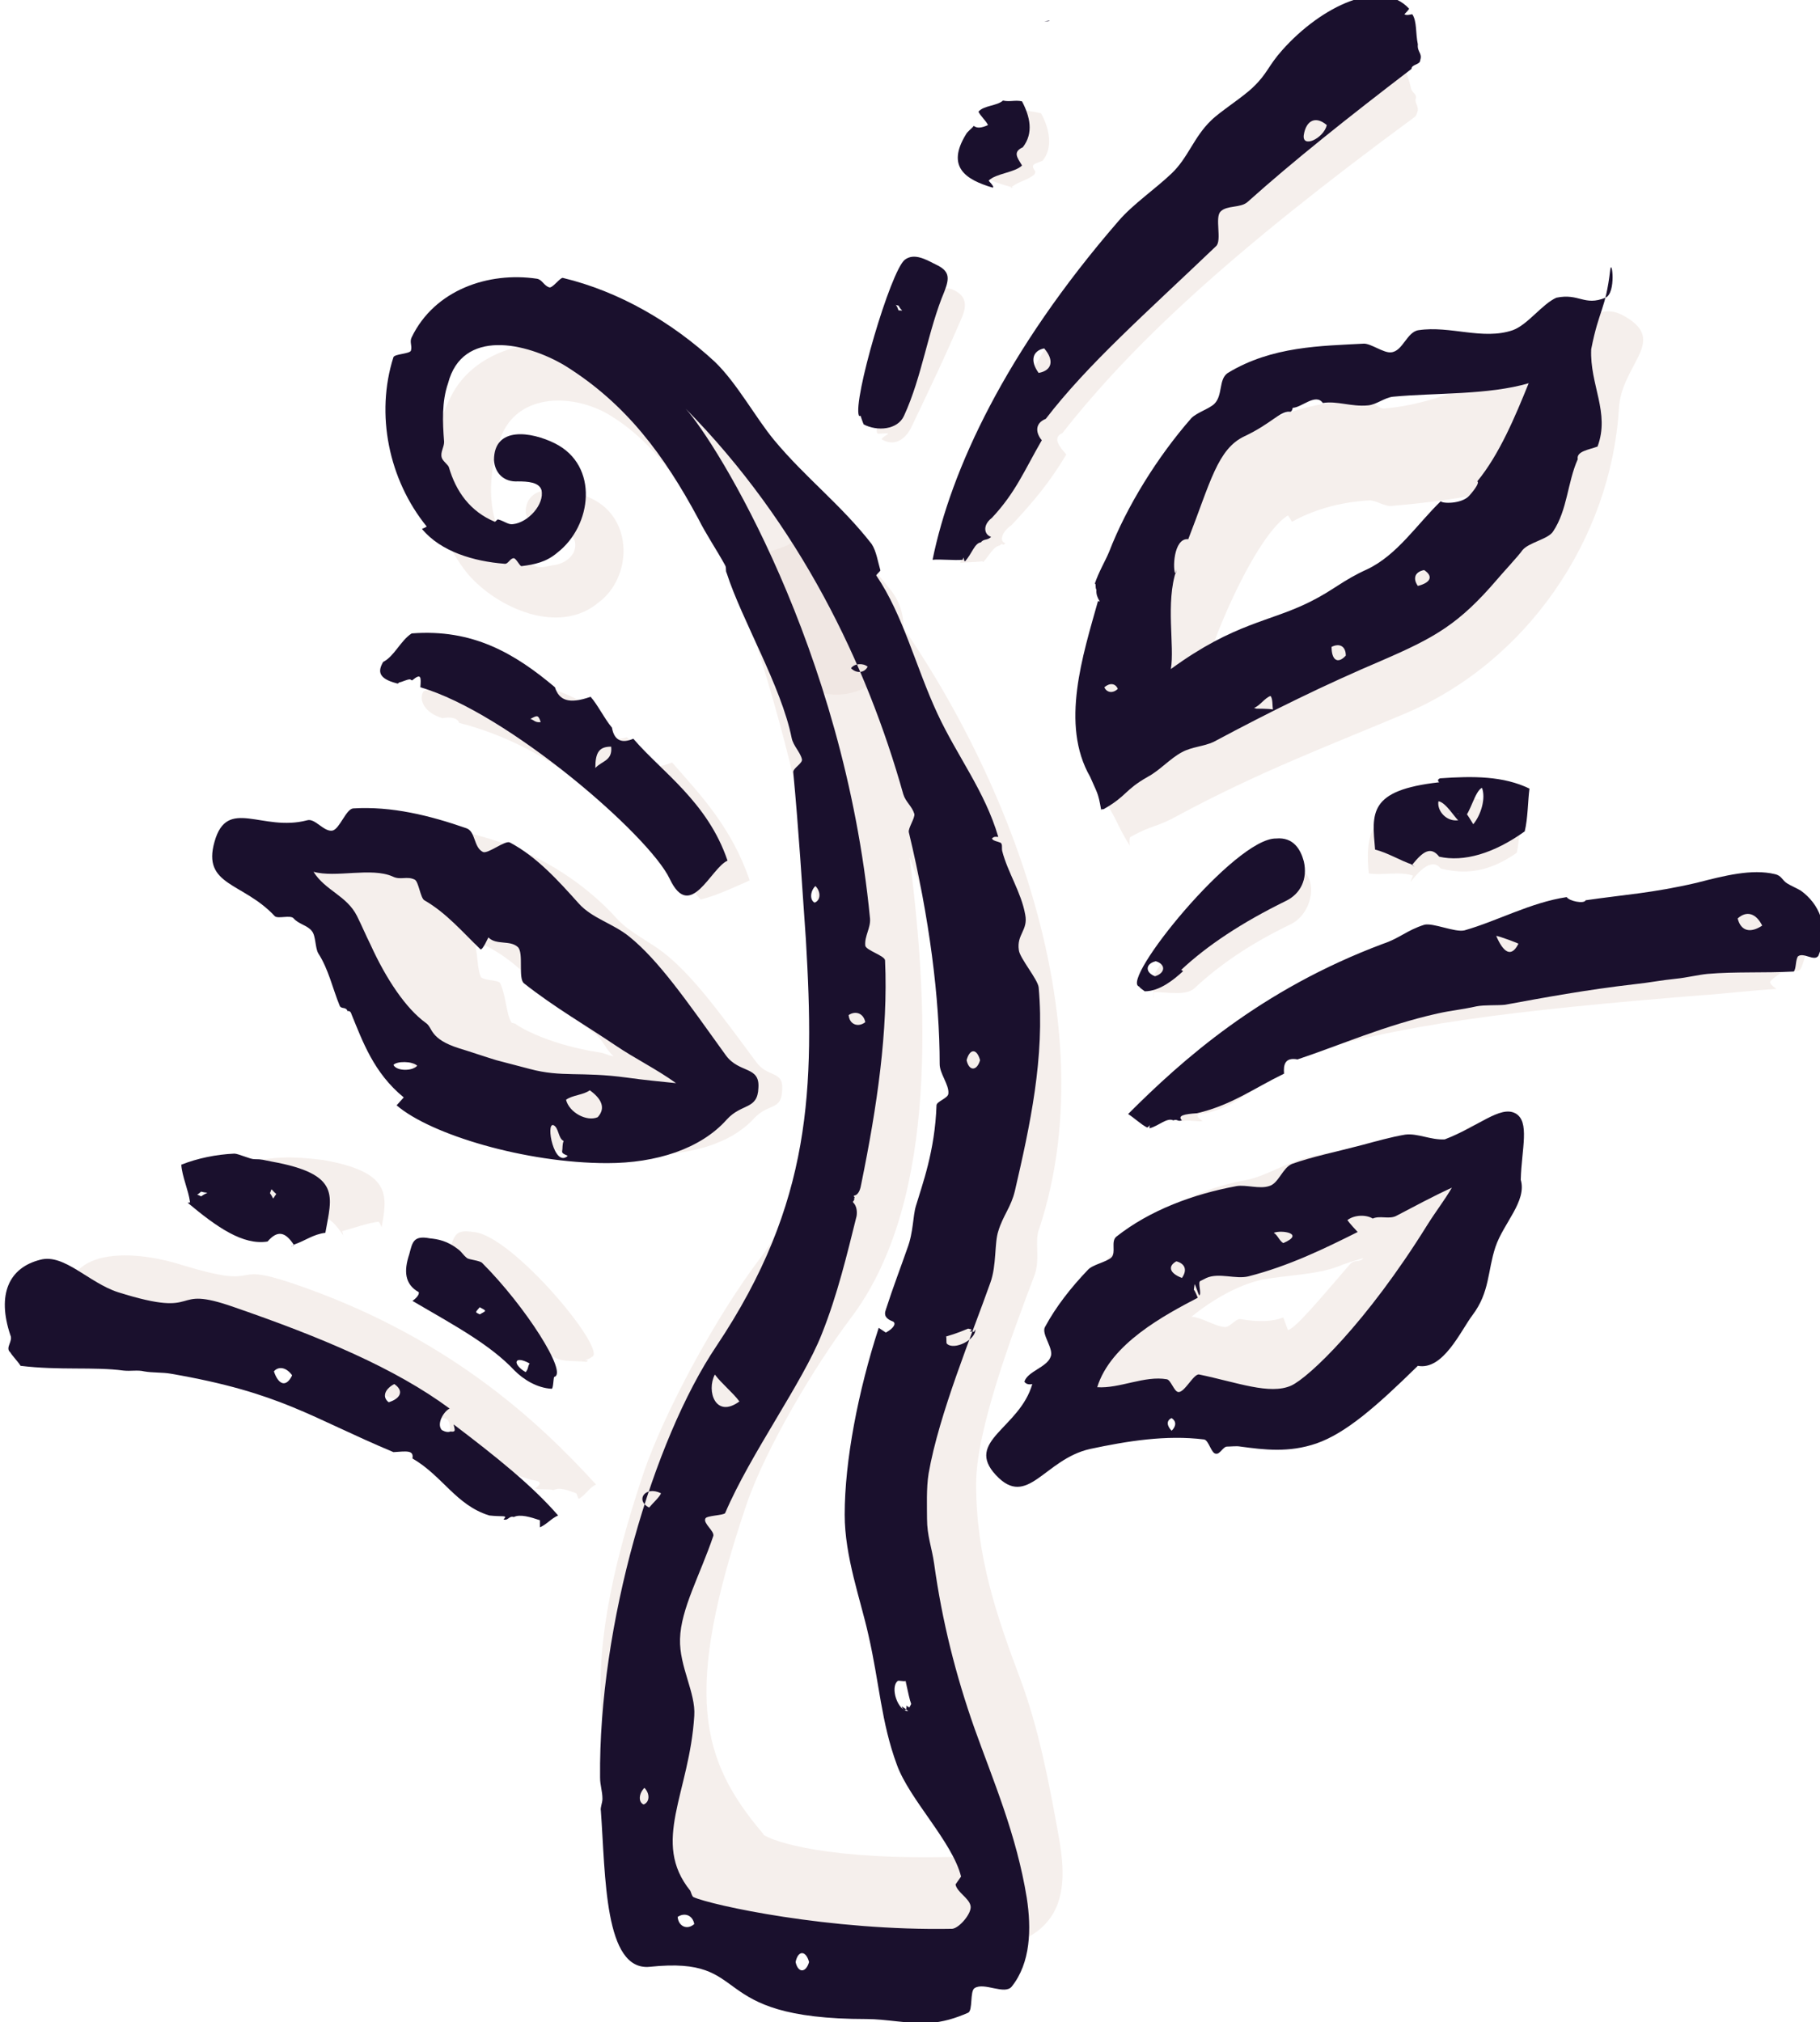 <?xml version="1.0" encoding="UTF-8"?> <svg xmlns="http://www.w3.org/2000/svg" xmlns:xlink="http://www.w3.org/1999/xlink" version="1.1" id="Laag_1" x="0px" y="0px" viewBox="0 0 229.9 255.4" style="enable-background:new 0 0 229.9 255.4;" xml:space="preserve"> <style type="text/css"> .st0{opacity:0.5;enable-background:new ;} .st1{fill:#ECDFD9;} .st2{fill:#1A102D;} </style> <g> <g> <g class="st0"> <path class="st1" d="M114.7,247.1c-19.9,0-25.3-4-28.1-7.2c-12.3-14.2-14-28-5.3-53.9c2.6-7.6,9.1-19.7,14.8-27.2 c5.9-7.7,8.7-21.2,7.7-38.5c-0.8-13.3-5-29-9.3-42.2c-0.6-1.9-0.9-1.9-0.4-3.9c0.5-2,0.4-2.3,1.9-3.7c1.1-1,2.6-1.2,3.6-1.7 c2.2-1.8,1.6-4.4,4.4-3.9c3.5,0.6,1.7,3.4,3.9,6.1c17.8,21.6,32.6,56.7,23.3,84.4c-0.5,1.4,0.2,3.6-0.5,5.6 c-2.8,7.4-7.4,19.6-7.4,26.4c0,9.2,2.6,16.7,5.6,24.7c2.3,6.2,3.6,12.9,4.9,20.2c0.6,3.5,0.9,7.6-1.5,10.4 c-2.3,2.8-6.5,3.5-10.2,3.7c-2.7,0.1-5.1,0.2-7.4,0.2C114.7,246.8,114.7,247.1,114.7,247.1z M96.4,231.7 c1.3,0.9,8.2,3.3,24.9,2.8c-1.1-6-3.4-11.9-5.5-17.7c-3.3-8.8-6.1-17.9-6.1-29.3c0-9.1,5.1-22.1,8.3-30.8 c0.7-1.9,0.3-3.9,0.7-5.1c4.3-12.7,1.9-28.5-3.8-43.3c2.7,20.9,3.1,44.5-7.6,58.4c-4.2,5.6-10.5,16-13,23.3 c-8.1,23.9-5.8,32.3,2.1,41.6C96.5,231.7,96.4,231.7,96.4,231.7z"></path> </g> <g class="st0"> <path class="st1" d="M97.2,83.7c-2.1-4-3.4-8.3-5.5-12.2c-4.1-7.4-7.5-14.8-14.9-19.2C72.1,49.6,64.8,49.6,63,56 c-1.9,5.7-1.4,13.3,4.9,15.6c0.9,0.1,1.2-0.1,1.9-0.2c1.8-0.2,3.2-1.5,2.8-3.1c-0.4-0.9-0.9-0.6-2.1-0.5 c-1.6,0.1-3.9-1.5-4.1-3.1c0-4,5.6-3.1,8.4-1.7c5.3,2.6,5,10,0.8,13.1c-5,4.2-12.8,0.7-16.5-3.6C53.9,66.1,53.4,57.1,57,50 c2.8-5.5,9.7-7.4,15.5-6.5c8,1.1,15.9,3.9,21.8,9.2c7.2,6.7,12.2,14.5,18.2,21.8c2.9,3.6,1.7,8.9-2,11.6c-4.2,3.1-9.8,1.6-12.1-3 l-0.9-0.4C97.2,82.9,97.2,83.8,97.2,83.7z"></path> </g> <g class="st0"> <path class="st1" d="M142.7,106.8c-1.7-2.8-1.4-2.9-3.1-5.6c-4.9-8.1-0.6-19.8,1.9-26.1c3-7.4,7.8-17.1,14.3-20.9l0.5,0.8 c5.3-3.1,10.8-4.3,15.9-4.6c0.9-0.1,1.8,1.2,2.6,1.2c7.2-0.6,13.7-4.1,20.2-7.1c5.1-2.3,6.2-7.3,10.8-4.2c4.5,3-1,5.9-1.3,11.3 c-1,16.4-11.6,32.1-27.2,38.6c-9.5,4-18.3,7.3-28.5,12.8c-2.9,1.6-3.1,1.1-6,2.7C142.6,105.8,142.7,106.8,142.7,106.8z M189,61.9 c-4.3,1.1-8.8,1.6-13.2,2c-0.9,0.1-1.9-0.7-2.8-0.7c-3.9,0.2-7.3,1.3-9.8,2.7l-0.5-0.8c-2.4,1.4-5.9,7.4-8.8,14.6 c-1.2,3-2,6.4-2.4,8.6c7-3.6,13-8.4,20-11.3c7.6-3.2,13.5-8.7,16.8-16C188.5,60.7,189.1,61.9,189,61.9z"></path> </g> <g class="st0"> <path class="st1" d="M81.2,146.6c-9.8,0-20.8-3.8-24.9-7.2l-0.4,0.5c-3.6-2.9-4.6-7.4-5.9-10.5c-0.2-0.5-0.7-0.9-0.9-1.4 c-1.8-4.1-3.7-8.2-6.9-11.4c-3.8-4-8.7-2-7.1-7.3c1.6-5.4,4.3-2.6,9.7-4c11.7-3,25.2,1.9,33.2,10.8c1.6,1.7,3.7,2.6,5.8,4.2 c3.6,2.8,6.9,7.3,11.7,13.8c1.5,2.1,3.5,1,3.3,3.6c-0.1,2.6-1.7,1.6-3.5,3.5c-3.1,3.4-8.3,4.7-14.2,4.7 C81,145.9,81.2,146.6,81.2,146.6z M65.1,129.3c0.9,0.7,4.7,2.7,10.5,3.6c0.9,0.1,1.1,0.4,1.9,0.5c-1-0.9-1.3-2-2.3-2.8 c-2.3-1.8-4.9-3.4-7.2-5.9c-2.2-2.4-5-4.8-8.2-5.9c0.6,1.2,0.4,3.2,0.9,4.5c0.2,0.6,2.3,0.4,2.5,0.9c0.9,2.1,0.7,4.5,1.8,5.4 l-0.4-0.4C64.5,129.1,65.1,129.3,65.1,129.3z M86,132.4L86,132.4z"></path> </g> <g class="st0"> <path class="st1" d="M128.8,182.6c1.5-5.2,2-5.1,3.6-10.3c3.4-11.3,12.7-21,24.7-23.2c2.3-0.4,4.2-1.6,6.7-2.5 c4.3-1.5,10-1.8,18.3-2.5c2.7-0.2,3.3-3.1,5.5-1.6c2.2,1.4,1.3,2.6,2.1,5c3.8,11.6-14.5,29.9-22.7,32.6l-0.3-1 c-4.4,1.5-8.7,1.8-12.1,1.3c-0.6-0.1-1-0.7-1.6-0.8c-4.5-0.6-9.2-1.2-13.7-0.3c-5.5,1.2-5.4,1.4-10.9,2.7 C128.3,182.1,128.8,182.6,128.8,182.6z M150.5,166.3c1.4,0.1,2.9,1.2,4.2,1.3c0.6,0.1,1.4-1.1,2-1c2.3,0.4,4.1,0.3,5.4-0.2 l0.6,1.6c1.1-0.4,4-3.9,7.8-8.3c0.6-0.7,1.3-0.2,1.7-0.8c-1.3,0.4-2.1,0.6-3.3,1.1c-2.8,1-5.9,1-9.4,1.6 C156.3,162.3,153.1,164.2,150.5,166.3z M176.1,151.7l-0.8-0.3C175.3,151.5,176.1,151.7,176.1,151.7z"></path> </g> <g class="st0"> <path class="st1" d="M57.9,86.3c7.4-0.6,13,0,17.8,3.9c0.4,1.5,0.8,3.8,3.5,2.9c0.9,1,1.4,1.6,2.4,2.7c0.3,1.5,2,1,3.3,0.5 c3.4,3.9,7.5,8.1,9.8,14.9c-2.1,0.9-4.1,1.9-6.2,2.4c-10.8-12.4-19.6-19.5-30.5-22.3c-0.2-0.6-1-0.8-2.1-0.6 c-2.2-0.6-3.1-2.3-2.4-3.4c1.3-0.6,3-0.6,4.3-1.4C58.1,85.9,57.8,86.3,57.9,86.3z"></path> </g> <g class="st0"> <path class="st1" d="M224.4,124.9c-3.3,0.2-6.5,0.6-9.5,0.8c-23.6,1.9-38.5,3.7-50.8,7.7c-1.5-0.2-2,0.9-1.9,1.9 c-3.8,1.8-5.8,4.4-9.9,5.3c-1.6,0.1-1,0.5-0.4,1c-0.6,0.1-1.9-0.2-2.5,0c-0.7-0.4-1.7-0.1-2.9,0.2c0,0-0.1,0.2-0.1,0.2 c-0.8-0.4-1.9-1.4-2.7-1.9c7.8-7.5,20.7-17.1,40.7-22.3c8.3-2.2,17.4-2.1,28.2-4.6c8.4-2.1,18.3,1,14.9,9.1 c-0.4,0.8-1.7-0.2-2.4,0.4c-0.3,0.4-1.2,0.8-1.5,1.3C223.5,124.3,224.4,124.9,224.4,124.9z"></path> </g> <g class="st0"> <path class="st1" d="M178.8,14.7c-23.4,17.2-35.8,28.8-44.6,40c-1.4,0.6-0.2,1.9,0.5,2.7c-2.1,3.5-4.1,5.9-6.9,8.9 c-1.3,0.9-1.6,2.1-0.8,2.3c-0.4,0.5-0.3-0.2-0.7,0.3c-0.8,0.1-1.3,1.2-2.1,2.1c0,0-0.1-0.1-0.1-0.1c-0.9,0.1-1.9,0.1-2.8,0.2 c2.2-10.4,7.1-25.2,20.7-40.4c5.6-6.3,13.1-11.3,20.5-19.2c5.7-6.2,13.8-9,15.7-0.5c0.1,0.8,0.9,0.8,0.6,1.6 c0,0.5,0.3,0.7,0.3,1.2C179.1,14.2,178.8,14.7,178.8,14.7z"></path> </g> <g class="st0"> <path class="st1" d="M145.7,126.1c-0.1-0.1,0.1-1.3,0-1.4c-2.4-0.7,11.1-15.8,16-15.7c2-0.2,3.4,1,3.8,2.4c0.5,2-0.6,4.4-2.4,5.3 c-5.2,2.5-9.1,5.2-12.2,8.1c-1.1,1-3.3,0.5-5.1,0.5C145.7,125.2,145.7,126.1,145.7,126.1z"></path> </g> <g class="st0"> <path class="st1" d="M172.9,110.3c-0.4-4.3-0.2-8.9,8.4-9.8c4-0.3,7.8,0.9,10.9,2.4c-0.2,1.4-0.3,3.4-0.6,4.8 c-3.7,2.6-6.7,2.7-9.6,2c-1.1-1.4-2.7,0.2-3.9,1.8c0.1,0,0.3-0.9,0.4-0.9C176.9,110,174.4,110.6,172.9,110.3z"></path> </g> <g class="st0"> <path class="st1" d="M10.8,169.1c29.2,3.6,31.6,4.5,45,10c1.5-0.1,1,2,0.8,3c3.6,2,6.5,3.6,10.5,4.8c1.6,0.2,1.1,0.6,0.5,1.1 c0.6,0.2,1.7,0,2.3,0.2c0.8-0.4,1.8,0,2.9,0.4c0,0,0.3,0.8,0.3,0.7c0.8-0.4,1.4-1.5,2.2-1.8c-7.3-8-18.9-18.9-38.6-25.5 c-8.1-2.7-3.1,1-13.6-2.2c-8.2-2.6-16.7-1.5-13.9,6.8c0.4,0.8-0.3,1.2,0.3,1.8c0.3,0.4,0.6,0.7,0.9,1.2 C10.5,169.6,10.8,169.1,10.8,169.1z"></path> </g> <g class="st0"> <path class="st1" d="M73.9,171.8c0.1-0.1,0.7-0.2,0.8-0.4c2.4-0.5-10-15.5-14.9-15.8c-2-0.3-2.3,0.2-2.8,1.6 c-0.6,2-0.7,3.9,1,4.9c5,2.8,8.6,5.9,11.6,9c1,1,2.7,0.7,4.5,0.9C74.5,171.7,73.9,171.8,73.9,171.8z"></path> </g> <g class="st0"> <path class="st1" d="M48.2,155c0.8-4.2,1.1-7-7.4-8.5c-4-0.5-7-0.5-10.3,0.7c0.1,1.4-0.4,2.7-0.2,4.1c3.5,2.9,6.4,3.3,9.4,2.9 c1.2-1.3,2.6,0.2,3.7,1.9c-0.1,0-0.1-0.6-0.2-0.6c1.5-0.4,3.1-1,4.6-1.2C48,154.4,48.2,155,48.2,155z"></path> </g> <g class="st0"> <path class="st1" d="M112.2,54.8c-0.1-0.2-1.3,0.1-1.4-0.1c-0.7-1.8,5-15.9,6.7-17.2c1.1-0.8,1.8-1.4,2.9-0.9 c1.6,0.7,1.8,1.9,1.1,3.5c-2,4.7-4.2,9.3-6.4,13.9c-0.8,1.6-2.2,2.4-3.7,1.5C111.2,55.4,112.2,54.8,112.2,54.8z"></path> </g> <g class="st0"> <path class="st1" d="M128,23.7c-3.2-0.9-5.8-1.6-3.4-5.4c1.1-1.8,2.7-3.1,4.2-4.5c0.9,0.2,1.8,0.3,2.7,0.5c1,1.8,1.6,4.3,0.2,6 c-1.3,0.5-1.5,0.5-0.9,1.4c0,0-0.1,0.2-0.1,0.3c-0.9,0.8-2.1,0.9-3,1.7C127.4,23.8,128,23.7,128,23.7z"></path> </g> <g> <path class="st2" d="M139.4,102.2c3-1.7,2.6-2.4,5.6-4.1c1.5-0.8,2.8-2.3,4.3-3.1c1.3-0.7,2.7-0.7,4-1.3 c7.3-3.9,14-7.2,21.3-10.3c6.7-2.9,9.7-4.6,14.5-10.2c0.4-0.5,2.9-3.2,3.2-3.7c0.8-1,3.3-1.4,3.9-2.4c1.8-2.7,1.8-6.2,3.1-9.1 c-0.2-1,1.4-1.2,2.5-1.6c1.6-4.3-1-7.8-0.8-12.3c1-5.1,1.8-4.9,2.4-10c0.2-1.6,0.8,2.9-0.6,3.5c-2.7,1.1-3.3-0.6-6.2,0 c-1.8,0.8-3.6,3.4-5.5,4.1c-3.8,1.3-7.9-0.6-11.9,0c-1.5,0.2-2,2.7-3.5,2.8c-0.9,0.1-2.5-1.1-3.4-1.1c-5.4,0.3-11.6,0.3-17.2,3.7 c-1.2,0.8-0.6,2.8-1.7,3.9c-0.6,0.6-2.2,1.1-2.9,1.8c-4.3,4.9-8.2,11.2-10.4,16.9c-0.5,1.2-1.3,2.5-1.8,4c0.2,0.1,0,0.4,0.2,0.8 c-0.1,1.1,0.8,1.7,0.2,1.4c-1.9,6.8-4.8,15.6-1,22.2c0.9,2.1,1,1.9,1.4,4.2C138.9,102.2,139.3,102.2,139.4,102.2z M158.4,89.4 c0.7-0.2,1.4-1.3,2.1-1.5c0.3,0.4,0.2,1.2,0.3,1.7c-0.6-0.1-1.9-0.1-2.1-0.1C158.7,89.5,158.4,89.4,158.4,89.4z M168.2,81.7 c1-0.5,1.8-0.1,1.8,1.1C169,83.9,168.2,83.4,168.2,81.7z M179.1,74c-0.7-1-0.3-1.8,0.8-2C181.1,72.8,180.7,73.6,179.1,74z M163.3,51.5c1.1,0,2.9-1.9,3.8-0.6c1.8-0.3,3.6,0.5,5.7,0.3c1.1-0.1,2.1-1,3.2-1.1c5.3-0.5,12-0.2,17.1-1.7 c-1.7,4.2-3.7,9-6.5,12.4c0.3,0.1-0.2,0.9-1,1.8c-1,1.1-3.5,1-3.6,0.7c-3,2.9-5.5,6.8-9.3,8.6c-3.1,1.4-4.2,2.6-7.2,4.1 c-5.2,2.6-9.5,2.6-17.6,8.5c0.5-2.9-0.7-8.4,0.7-12.5c0.1-0.4-0.2,0.9-0.1,0.5c-0.4-0.4-0.3-4.6,1.6-4.4c2.8-7.2,3.7-11.4,7.1-13 s4.5-3.2,5.7-3.1C163.2,52.1,163.3,51.5,163.3,51.5z M141.2,87c-0.6,0.6-1.4,0.5-1.7-0.2C140.2,86.2,140.9,86.3,141.2,87z"></path> </g> <g> <path class="st2" d="M44.4,128.1c1.4,3.4,2.8,7.4,6.6,10.5l-0.9,1c4.3,3.7,16.3,7.3,26.6,7.3c6.2,0,11.8-1.8,15.1-5.5 c1.9-2.1,3.9-1.2,4-4c0.2-2.8-2.4-1.8-4.1-4.1c-5.1-7.1-8.5-12-12.2-15c-2.1-1.7-4.7-2.3-6.4-4.2c-2.6-2.9-5.3-5.9-8.7-7.7 c-0.6-0.3-2.8,1.5-3.4,1.2c-1.2-0.6-0.9-2.6-2.1-3c-4.6-1.6-9.4-2.8-14.3-2.5c-0.9,0.1-1.7,2.6-2.6,2.8c-1.1,0.2-2.2-1.6-3.2-1.3 c-5.7,1.5-10.1-3-11.7,2.7c-1.6,5.6,3.6,5.1,7.6,9.4c0.4,0.4,2-0.2,2.4,0.3c0.6,0.7,1.8,0.9,2.3,1.6c0.5,0.6,0.4,2.1,0.8,2.8 c1.3,2,1.8,4.4,2.7,6.6c0.2,0.5,0.8,0.1,1,0.7C44.3,127.6,44.4,128.1,44.4,128.1z M49.7,134.5c0.4-0.5,2.4-0.5,3,0.1 C52.1,135.3,50.1,135.3,49.7,134.5z M71.7,146c-1.7,1.5-2.8-4.2-1.8-3.9c0.7,0.3,0.6,1.7,1.3,2c-0.2,0.5-0.1,0.8-0.2,1.4 C71.1,145.8,71.7,145.9,71.7,146z M75.5,141.1c-1.4,0.6-3.6-0.6-4-2.2c0.8-0.6,2.2-0.6,3-1.2C75.9,138.7,76.6,139.9,75.5,141.1z M61.7,118.4c1,1,2.7,0.3,3.7,1.2c0.8,0.7,0,4,0.8,4.6c3.8,3,7.8,5.3,11.5,7.8c2.5,1.7,5.2,3,7.7,4.8c-1.9-0.2-4.1-0.4-6.2-0.7 c-5.9-0.8-8.2,0-12.3-1.1c-0.4-0.1-3.8-1-4.2-1.1c-0.7-0.2-4-1.3-4.7-1.5c-3.8-1.2-3.3-2.6-4.2-3.2c-2.5-1.8-5-5.5-7-9.9 c-0.6-1.2-1.1-2.4-1.7-3.6c-1.3-2.6-4-3.2-5.5-5.6c2.8,0.8,7.3-0.6,10,0.6c1,0.5,1.8-0.1,2.8,0.4c0.5,0.3,0.7,2.3,1.2,2.6 c2.8,1.6,4.9,4.1,7.1,6.2C61,120,61.7,118.3,61.7,118.4z"></path> </g> <g> <path class="st2" d="M50.4,86.2c0.5-0.1,1-0.4,1.4-0.4c0,0,0.3,0.2,0.3,0.1c1.1-0.9,1.1-0.4,1,0.9C64.1,90,82,105.5,84.6,111 c2.6,5.5,5.2-1.4,7.3-2.3c-2.5-7.4-8.3-11.2-11.9-15.4c-1.4,0.6-2.4,0.3-2.7-1.4c-1-1.2-1.8-2.9-2.7-3.9c-2.8,1-4,0.4-4.5-1.2 C65,82.5,59.7,79.4,52,80c-1.4,0.9-2.2,2.9-3.6,3.6c-0.7,1.2-0.6,2.1,1.7,2.7C50.3,86.4,50.4,86.2,50.4,86.2z M77.2,94.3 c0.2,1.8-1.2,1.8-2,2.7C75.2,95,75.7,94.3,77.2,94.3z M68.3,91.2c-0.7,0.1-0.9-0.3-1.3-0.4C67.9,90.3,68,90.3,68.3,91.2z"></path> </g> <g> <path class="st2" d="M145.3,141.1c0,0-0.1,1.4-0.1,1.4c1.2-0.3,2.2-1.4,3-1c0.6-0.2,0.5,0.2,1.1,0c-0.6-0.6,0.3-0.8,1.9-0.9 c4.3-1,7.1-3.1,11-5c-0.1-1.1,0.1-2.1,1.7-1.8c5.4-1.8,11-4.3,17.7-5.8c1.8-0.4,3.1-0.5,4.9-0.9c1-0.2,2.6-0.1,3.6-0.2 c4.9-0.9,10.3-1.9,16.4-2.6c1.9-0.2,3.3-0.5,5.3-0.7c1.1-0.1,2.8-0.5,3.9-0.6c3.5-0.3,7.1-0.1,10.9-0.3c0.3-0.4,0.2-1.4,0.5-1.9 c0.7-0.6,2.1,0.7,2.6-0.1c1.5-3.7,0-6.6-2.2-8.2c-0.3-0.2-1.4-0.7-1.7-0.9c-0.7-0.4-0.7-1-1.6-1.2c-2.9-0.7-6.4,0.2-9.9,1.1 c-5.6,1.3-9.2,1.5-14,2.2c-0.2,0.5-2.1,0.1-2.4-0.4c-4.6,0.7-8.7,3-12.9,4.2c-1.2,0.3-4-1-5.1-0.7c-2.2,0.7-3.1,1.7-5.2,2.4 c-15.5,5.8-25.4,14.7-32.2,21.5c0.8,0.5,1.6,1.3,2.4,1.7C145.5,142.2,145.3,141.1,145.3,141.1z M222.6,116.9 c-1.5,1-2.7,0.7-3.1-0.9C220.6,115,221.8,115.3,222.6,116.9z M191.8,119.2c-0.9,1.8-1.9,1.1-2.8-1 C189.3,118.2,192,119.2,191.8,119.2z"></path> </g> <g> <path class="st2" d="M121.9,70.9c0.9-1,1.2-2.3,2-2.4c0.4-0.5,0.8-0.2,1.3-0.7c-0.8-0.2-1.2-1.4,0.1-2.4c3-3.2,4.1-6,6.3-9.8 c-0.7-0.8-1-2.1,0.5-2.7c5.3-6.9,12.6-13.3,21.5-21.8c0.8-0.7-0.2-3.7,0.6-4.4c0.8-0.8,2.5-0.4,3.4-1.2 c5.8-5.2,12.6-10.6,20.7-16.8c0-0.6,1.1-0.5,1.1-1.1c0.3-0.9-0.4-1-0.3-2c-0.3-1.4-0.1-2.9-0.7-3.8c-0.2,0-0.7,0.2-1,0 c0.1-0.1,0.5-0.5,0.6-0.7c-3.6-3.9-11.1-0.3-16,5.2c-1.8,2-1.9,3-3.7,4.7c-1.2,1.2-4.2,3.1-5.3,4.2c-2.2,2.1-2.9,4.7-5,6.7 c-2.1,2-4.9,3.9-6.7,6c-14.3,16.5-21.2,31.5-23.5,42.8c0.9-0.1,2.8,0.1,3.8,0c0,0,0.1-0.3,0.1-0.3 C121.8,70.7,121.8,70.9,121.9,70.9z M164.7,17c0.3-1.8,1.5-2.4,2.9-1.2C167.2,17.5,164.4,18.8,164.7,17z M131.9,44 c1.3,1.5,1,2.8-0.7,3.1C130.1,45.6,130.4,44.3,131.9,44z"></path> </g> <g> <path class="st2" d="M149.2,122.5c3.3-3.1,7.7-6,13.2-8.7c1.9-0.9,2.8-2.8,2.3-5c-0.4-1.5-1.3-3.1-3.5-2.9 c-5.2-0.1-19.8,18-17.3,18.7c0.1,0.2,0.6,0.5,0.7,0.6c1.9,0,3.7-1.5,4.8-2.5C149.5,122.6,149.2,122.5,149.2,122.5z M146,121.4 c1.3,0.4,1.2,1.5-0.1,1.9C144.6,122.8,144.7,121.7,146,121.4z"></path> </g> <g> <path class="st2" d="M178.2,109c0,0,0.5,0.5,0.5,0.5c0,0-0.6-0.5-0.6-0.5c0.1,0,0.5-0.2,0.5-0.3C178.5,108.9,178.2,109,178.2,109 z"></path> </g> <g> <path class="st2" d="M181.8,98.8c-9,1-8.5,3.9-8.1,8.5c1.6,0.4,3.2,1.4,4.7,1.9c1.3-1.6,2.3-2.4,3.4-1c3.1,0.7,6.9-0.4,10.8-3.2 c0.4-1.6,0.4-3.9,0.6-5.4c-3.3-1.6-7.1-1.6-11.3-1.3C181.4,98.5,181.8,98.8,181.8,98.8z M187.2,99.5c0.5,1.3-0.1,3.4-1.1,4.6 c-0.5-0.8-1.1-1.9-1.6-2c-0.3,0.2-0.1,0.7-0.4,0.7c0.3-0.3,0.5,0.4,0.8,0.5C185.7,102.8,186.3,99.9,187.2,99.5z M184.2,103.6 c-1.5,0.2-2.7-1.2-2.5-2.4C182.6,101.3,183.8,103.3,184.2,103.6z"></path> </g> <g> <path class="st2" d="M23.7,151.9c3.7,3.1,7,5.4,10.1,4.9c1.2-1.4,2.2-1.3,3.3,0.4c1.5-0.5,2.4-1.3,4-1.5c0.8-4.6,2.1-7.4-6.8-9 c-1.1-0.2-1.1-0.3-2.2-0.3c-0.5,0-2-0.7-2.5-0.7c-2.3,0.1-4.7,0.6-6.7,1.4c0.1,1.5,0.9,3.2,1.1,4.7 C24.1,151.9,23.7,151.9,23.7,151.9z M34.9,150.8c-0.6,0.8-0.2,0.7-0.8-0.1C34.4,150,34.1,150.1,34.9,150.8z M25.4,150.5 c1.1,0.3,1-0.1,0,0.6C24.7,150.7,24.8,151.1,25.4,150.5z"></path> </g> <g> <path class="st2" d="M36.8,157.4c0-0.1,0.3,0,0.2-0.1c0,0,0.1-0.1,0.1-0.1C37.2,157.3,36.8,157.4,36.8,157.4z"></path> </g> <g> <path class="st2" d="M52.1,164.3c5.3,3.1,9.8,5.5,12.9,8.8c1.1,1.1,2.8,2.2,4.7,2.3c0.2-0.1,0.2-1.3,0.3-1.5 c1.8-0.4-3.6-8.9-9.1-14.4c-0.3-0.3-1.6-0.4-1.9-0.6c-0.6-0.5-0.6-0.7-1.1-1.1c-1.4-1.1-2.6-1.3-3.6-1.4c-2.1-0.4-2.2,0.5-2.6,2 c-0.7,2.1-0.6,3.8,1.2,4.8C53,163.7,52.1,164.3,52.1,164.3z M66.9,172.2c-0.3,0.5-0.1,0.6-0.5,1.1 C64.7,172.3,64.9,171.1,66.9,172.2z M60.6,165.1c0.9,0.5,0.9,0.4,0,0.9C60,165.7,60,165.8,60.6,165.1z"></path> </g> <g> <path class="st2" d="M55.8,180.6c-0.7-0.8,0.3-2.4,1-2.7c-6.9-5.1-16.2-9-27.2-12.8c-8.5-3-3.6,1.6-14.7-1.9 c-3.7-1.2-6.8-4.9-9.8-4.1c-4,1-5.5,4.4-3.8,9.5c0.4,0.8-0.7,1.6,0,2.2c0.3,0.5,1,1.2,1.3,1.7c4.9,0.6,9.3,0.1,13,0.6 c0.9,0.1,1.8-0.1,2.6,0.1c1.1,0.2,2.3,0.1,3.4,0.3c13.9,2.4,17.6,5.5,28.1,9.9c1.6-0.1,2.6-0.3,2.4,0.8c3.8,2.2,5.5,5.9,9.7,7.2 c1.7,0.2,2.4-0.1,1.8,0.5c0.6,0.2,0.7-0.5,1.3-0.3c0.8-0.4,2.1,0,3.3,0.4c0,0,0,0.9,0,0.9c0.9-0.4,1.4-1.1,2.3-1.5 c-3.3-3.8-7.8-7.4-13.2-11.5c0.1,0.6,0.4,1-0.4,0.9C56.4,181,55.8,180.6,55.8,180.6z M34.6,173.2c0.6-0.7,1.6-0.5,2.3,0.5 C36.2,175.2,35.2,175,34.6,173.2z M49.1,177.1c-0.8-0.6-0.6-1.6,0.7-2.3C51,175.6,50.7,176.6,49.1,177.1z"></path> </g> <g> <path class="st2" d="M108.7,52.5c0.1,0.3,0.3,0.9,0.4,1.1c1.7,0.9,4.3,0.7,5.1-1.1c2.3-5,3-10.7,5.1-15.7 c0.7-1.8,0.6-2.6-1.1-3.4c-1.2-0.6-2.7-1.5-3.9-0.6c-1.8,1.4-6.6,17.8-5.8,19.7C108.6,52.6,108.7,52.5,108.7,52.5z M113.5,38.6 c0.4,0.8,0.8,0.6,0,0.6C113.2,38.2,112.8,38.5,113.5,38.6z"></path> </g> <g> <path class="st2" d="M132.6,2.6c0,0-0.7,0.1-0.7,0.1c0,0,0.4,0,0.4,0C132.5,2.7,132.6,2.6,132.6,2.6z"></path> </g> <g> <path class="st2" d="M124.9,22.8c0.9-0.9,3.3-1,4.2-1.9c-0.6-1-1.2-1.7,0.1-2.3c1.4-1.8,0.9-3.9-0.1-5.8 c-0.9-0.2-1.5,0.1-2.4-0.1c-0.8,0.7-2.4,0.6-3.1,1.4c0.2,0.5,1,1.2,1.2,1.7c-0.9,0.4-1.4,0.4-1.8,0.1c-0.2,0.3-0.8,0.7-1,1.1 c-2.5,4.1,0,5.7,3.4,6.7C125.7,23.6,124.8,22.8,124.9,22.8z"></path> </g> <g> <path class="st2" d="M53.3,66.8c2.4,2.9,6.6,4.1,10.4,4.4c0.5,0.1,0.7-0.7,1.2-0.7c0.3,0,0.8,1.1,1,1c1.6-0.2,3.1-0.5,4.5-1.7 c4.4-3.4,5.3-11-0.3-13.8c-3-1.5-7.7-2.2-7.7,2.1c0.1,1.7,1.3,2.8,3,2.7c1.3,0,2.7,0.1,3,1.1c0.4,1.8-1.7,4.1-3.6,4.3 c-0.6,0.1-1.1-0.4-1.9-0.6c-0.1,0-0.3,0.3-0.4,0.3c-3.1-1.3-4.9-3.8-5.8-6.9c-0.1-0.3-0.8-0.8-0.9-1.2c-0.2-0.7,0.3-1.3,0.3-2 c-0.2-2.5-0.3-5.1,0.5-7.4c1.8-6.9,9.8-5.2,14.8-2.2c7.7,4.8,12.5,11.3,16.8,19.3c1,2,2.3,3.9,3.4,5.9c0.2,0.4,0,0.6,0.2,1 c1.9,5.9,6.9,14.3,8.2,20.8c0.2,1,1.1,1.8,1.3,2.7c0.1,0.5-1.1,1.1-1.1,1.6c0.7,7.4,1.1,14.1,1.6,21.2 c1.1,18.7,0.8,33.2-11.3,51.3c-8,11.9-14.9,35.3-14.7,54.5c0,1,0.3,1.7,0.3,2.7c0,0.5-0.3,1.1-0.2,1.5c0.6,8.2,0.4,20.3,6.2,19.7 c13.4-1.4,6.5,6.6,27.4,6.6c2.4,0,5,0.6,7.8,0.5c1.8-0.1,3.4-0.6,5-1.3c0.6-0.3,0.2-2.7,0.8-3.1c1.2-0.8,3.8,0.9,4.7-0.2 c2.4-3,2.5-7.3,1.9-11.2c-1.3-8-4.2-14.7-6.6-21.4c-2.4-6.8-4.1-13.6-5.1-20.8c-0.3-2.1-0.9-3.5-0.9-5.7c0-1.4-0.1-3.9,0.2-5.7 c1.3-7.5,5.5-17.6,7.8-24.1c0.8-2.2,0.5-5,1-6.5c0.6-2,1.6-3,2.1-5.1c1.9-8.2,3.8-16.9,3-25.7c-0.1-1-2.4-3.7-2.5-4.7 c-0.3-2,1.2-2.5,0.8-4.5c-0.5-2.8-2.2-5.3-2.9-8c-0.1-0.4,0.1-1-0.3-1.1c-0.2-0.1-0.9-0.2-1-0.5c0.3-0.3,0.5-0.2,0.8-0.2 c-1.7-5.8-5.2-10.2-7.7-15.6c-2.7-5.8-4.3-12.4-7.7-17.4c-0.1-0.1,0.6-0.6,0.5-0.7c-0.3-1-0.5-2.4-1.1-3.3 c-3.9-5-8.3-8.3-12.3-13.1c-2.4-2.9-4.7-7.2-7.5-9.9c-5.4-5-12.1-8.9-19.2-10.6c-0.3-0.1-1.3,1.3-1.7,1.2c-0.7-0.2-0.9-1-1.6-1.1 c-6.1-0.9-12.9,1.4-15.8,7.4c-0.3,0.6,0.1,1.1-0.1,1.7c-0.2,0.4-2,0.4-2.2,0.8c-2.3,7.2-0.6,15.5,4.2,21.4 C53.8,66.6,53.3,66.8,53.3,66.8z M82,190.4c-1.8-0.9-0.5-2.8,1.5-1.8C83.3,189.1,82.4,189.9,82,190.4z M90.3,173.6 c0.8,1.1,2.3,2.3,3.1,3.4C90.4,179.2,89.2,175.7,90.3,173.6z M123.8,133.9c-0.4,1.4-1.4,1.4-1.7,0 C122.5,132.4,123.4,132.4,123.8,133.9z M122.5,168.2c0.7-0.2,0.8,0.3,0.2,0.6c0,0,0.5-0.9,0.5-0.9c0.1,1.3-2.7,2.7-3.6,1.8 c-0.1-0.1,0-0.8-0.1-0.9c1.4-0.4,2.3-0.8,2.8-1c0,0,0.4,0.1,0.4,0.1C122.8,167.9,122.5,168.2,122.5,168.2z M114.5,215.4 c0.1,0.7-0.4,0.8-0.6,0.1c0,0,0.9,0.6,0.8,0.6c-1.3,0-2.3-3-1.3-3.8c0.1-0.1,0.8,0.1,1,0c0.3,1.4,0.5,2.4,0.7,2.9 c0,0-0.2,0.4-0.2,0.4C114.8,215.7,114.5,215.4,114.5,215.4z M109.6,84.2c-0.4,0.8-1.4,0.9-2.1,0.2 C107.9,83.8,109,83.7,109.6,84.2z M120.7,238c0.2,1,1.7,1.7,1.9,2.7c0.2,0.9-1.4,2.8-2.3,2.9c-15.5,0.3-30.5-3-32.7-4 c-0.2-0.1-0.3-0.6-0.4-0.8c-5-6.2-0.1-12.3,0.5-22.1c0.2-2.9-1.9-6.2-1.8-9.7c0.1-3.8,2.5-8,4.2-13c0.2-0.6-1.3-1.6-1-2.2 c0.1-0.4,2.3-0.4,2.5-0.7c3.2-7.5,9.8-16.5,12.2-22.6c2-5,3.2-10.1,4.4-14.9c0.1-0.6,0-1.3-0.4-1.7c-0.2-0.2,0.2-0.2,0.1-0.6 c0.2-0.1-0.2-0.2,0-0.3c0.6-0.1,0.8-0.9,0.9-1.5c2-9.8,3.4-19.3,3-28.2c0-0.6-2.5-1.3-2.5-1.9c-0.1-1.2,0.7-2.2,0.6-3.4 c-3.3-34.2-19.4-60.1-23.3-64.4c14.4,14.6,22.9,32.3,27.5,48.7c0.3,1,1.1,1.5,1.4,2.5c0.1,0.5-0.8,1.8-0.7,2.3 c2.6,10.8,3.9,21,3.9,29.3c0,1.2,1.2,2.6,1.1,3.7c0,0.6-1.5,1-1.5,1.5c-0.2,5.8-1.8,10-2.6,12.7c-0.4,1.3-0.3,3.3-1.1,5.4 c-0.8,2.3-1.8,4.9-2.7,7.7c-0.3,0.8,0.1,1.2,0.9,1.5c0.4,0.2,0.2,0.8-0.9,1.4c-0.3-0.2-0.6-0.4-0.9-0.6c-2.6,8-4.3,16.8-4.3,23.6 c0,5.3,2,10.7,3,15.2c1.4,6.1,1.6,11,3.6,16.4c1.6,4.4,7,9.7,8.1,14.1 M103,111.9c0.7,0.7,0.7,1.8-0.1,2.1 C102.3,113.7,102.3,112.6,103,111.9z M107.2,128.2c0.9-0.6,1.9-0.2,2.1,0.9C108.4,129.8,107.3,129.4,107.2,128.2z M102.2,247.8 c-0.4,1.4-1.4,1.4-1.7,0C100.8,246.3,101.8,246.3,102.2,247.8z M81.4,225.8c0.7,0.7,0.7,1.8-0.1,2.1 C80.6,227.6,80.7,226.5,81.4,225.8z M85.6,242.1c0.9-0.6,1.9-0.2,2.1,0.9C86.8,243.8,85.7,243.3,85.6,242.1z"></path> </g> <g> <path class="st2" d="M130.4,174.8c-1.6,5.6-8.6,7.2-4.6,11.5c4,4.3,6.1-2,11.9-3.3c4.7-1,9.6-1.8,14.4-1.2 c0.6,0.1,0.9,1.8,1.5,1.8c0.5,0.1,0.9-0.9,1.4-0.9s1.2-0.1,1.7,0c3,0.4,6.1,0.8,9.6-0.4c3.7-1.3,7.5-4.6,12.8-9.8 c3.2,0.6,5.4-4.4,6.9-6.4c2.2-2.9,1.9-5.6,2.9-8.6s4-5.8,3.2-8.5c0.1-3.9,1.2-7.4-0.7-8.4s-4.7,1.7-8.9,3.3 c-1.8,0.1-3.4-0.8-5-0.6c-1.8,0.3-3.9,0.9-5.4,1.3c-3.4,0.9-6.4,1.5-8.9,2.4c-1.2,0.5-1.7,2.5-2.9,2.8c-1.2,0.4-2.9-0.2-4.1,0 c-5.4,1-10.9,3-15.2,6.4c-0.7,0.6,0,2-0.6,2.6s-2.4,0.9-3,1.6c-2.1,2.2-4,4.6-5.4,7.2c-0.5,0.9,1.2,2.8,0.7,3.8 c-0.5,1.3-2.9,1.8-3.3,3.1C129.7,175,130.4,174.8,130.4,174.8z M148,180.7c-0.6-0.6-0.7-1.3,0-1.6 C148.6,179.5,148.6,180.1,148,180.7z M162.1,157c-0.5-0.3-0.7-1-1.2-1.3C161.9,155.3,164.9,155.8,162.1,157z M148.6,159.3 c1.1,0.3,1.4,1.1,0.7,2.1C147.7,160.8,147.5,159.9,148.6,159.3z M150.9,162.2c0.1,0,0.5,1.4,0.6,1.4c0.3-0.2-0.2-1.6,0.1-1.8 c0.2-0.1,0.6-0.3,0.8-0.4c1.6-0.7,3.7,0.2,5.3-0.2c5.1-1.3,9.6-3.5,13.8-5.6c-0.2-0.2-1.1-1.2-1.3-1.5c0.9-0.7,2.4-0.7,3.2-0.2 c0.9-0.4,2,0.1,2.9-0.3c2.5-1.3,4.5-2.4,7.1-3.6c-1,1.7-1.9,2.8-3.1,4.7c-7.7,12.4-15,19.3-17.2,20.3c-2.7,1.2-6.8-0.4-11.6-1.4 c-0.7-0.2-1.9,2.4-2.7,2.2c-0.5-0.1-0.9-1.5-1.4-1.6c-2.8-0.5-6,1.2-8.8,1c1.7-5.5,8.5-9.1,12.7-11.3c0,0-0.4-1-0.5-1"></path> </g> </g> </g> </svg> 